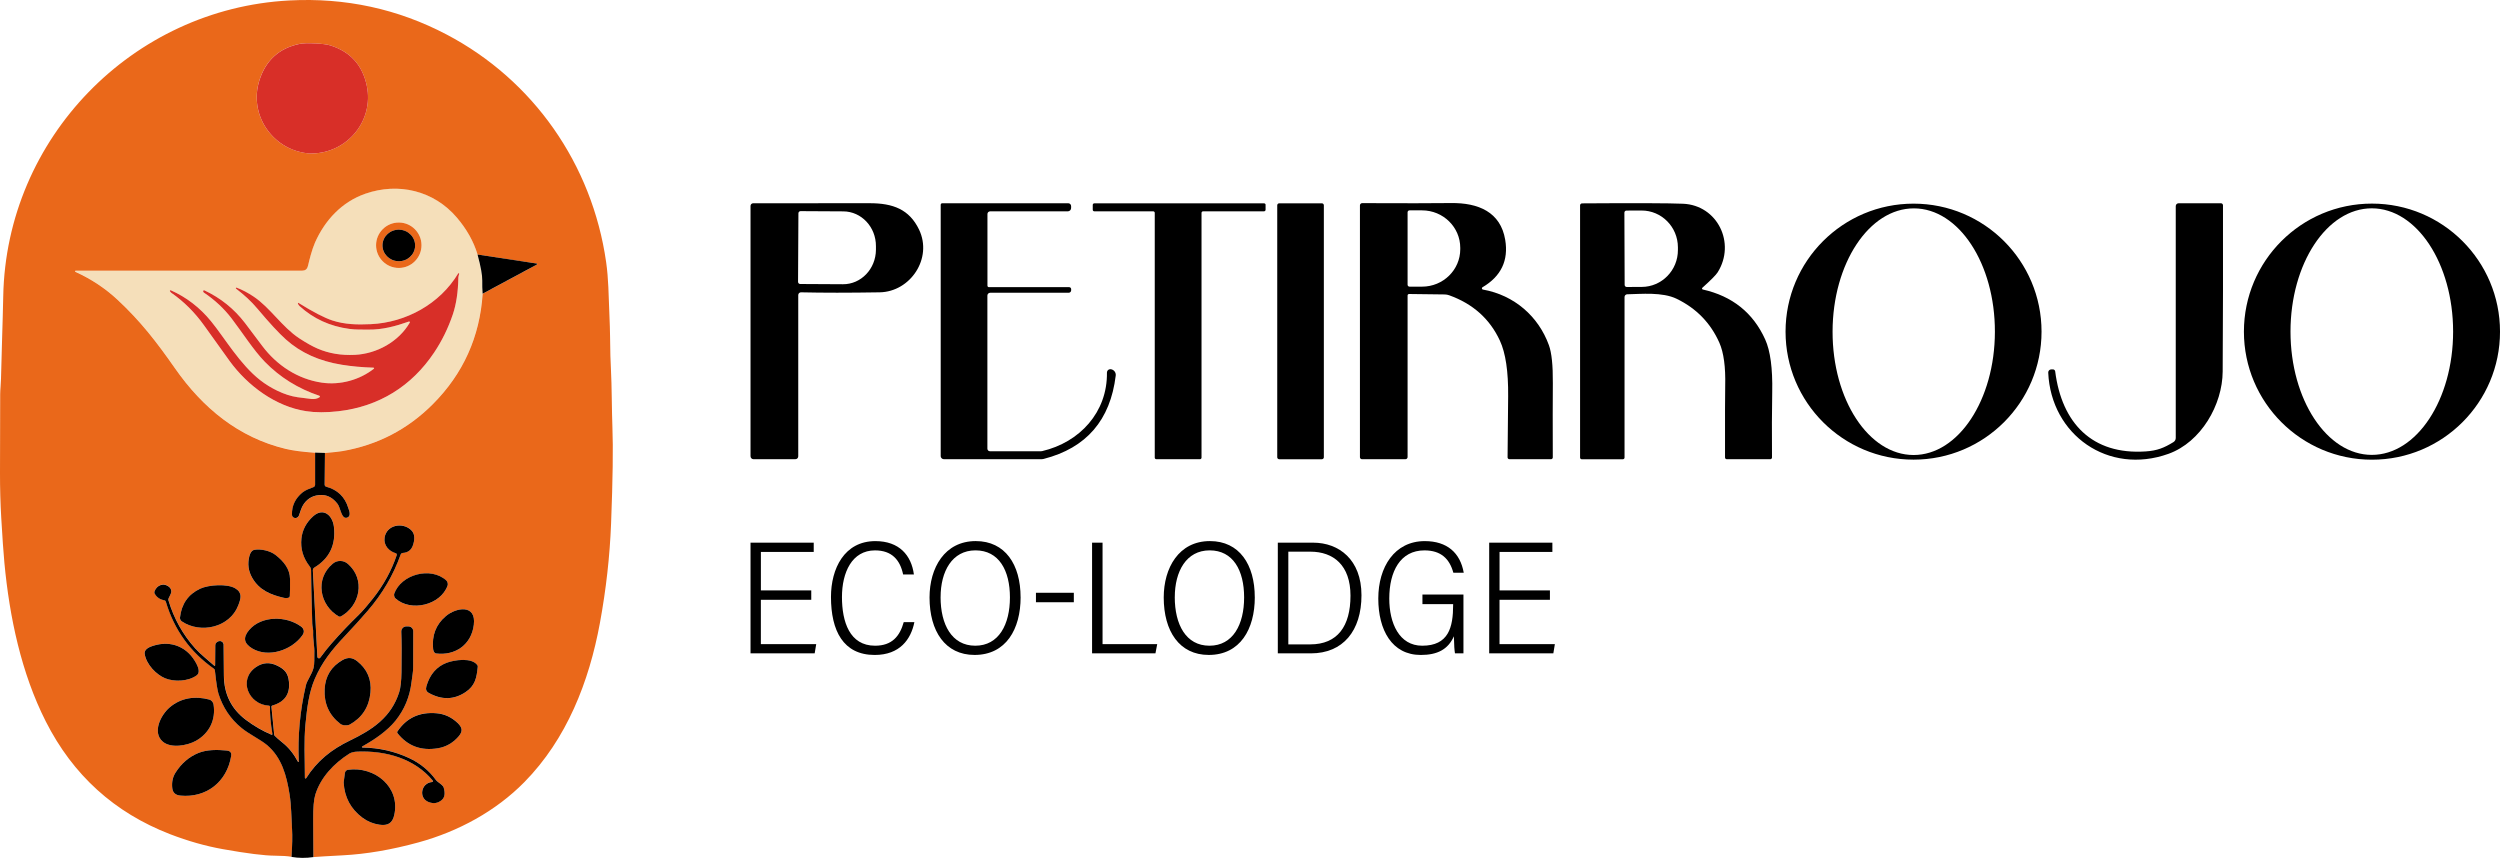<svg xmlns="http://www.w3.org/2000/svg" width="200" height="69" viewBox="0 0 200 69" fill="none"><path d="M38.202 20.363C38.461 21.329 38.588 22.026 38.58 22.451C38.573 22.797 38.582 23.145 38.609 23.495C38.379 26.949 37.052 29.892 34.625 32.328C32.622 34.336 30.218 35.588 27.411 36.08C27.152 36.125 26.679 36.177 25.995 36.237L25.214 36.212C24.217 36.144 23.431 36.04 22.859 35.901C19.082 34.996 16.216 32.63 14 29.457C12.503 27.318 11.239 25.686 9.419 23.987C8.434 23.069 7.307 22.32 6.036 21.742C6.009 21.729 5.999 21.698 6.011 21.671C6.019 21.655 6.038 21.642 6.057 21.642C11.22 21.649 17.124 21.649 23.767 21.642C24.25 21.642 24.534 21.717 24.646 21.232C24.739 20.826 24.948 19.972 25.195 19.412C25.989 17.611 27.347 16.145 29.227 15.49C31.882 14.566 34.71 15.243 36.544 17.393C37.332 18.315 37.885 19.304 38.206 20.359L38.202 20.363ZM33.721 19.619C33.721 18.616 32.906 17.801 31.903 17.801C30.9 17.801 30.085 18.616 30.085 19.619C30.085 20.622 30.9 21.437 31.903 21.437C32.906 21.437 33.721 20.622 33.721 19.619ZM13.591 23.286C13.61 23.342 13.652 23.392 13.716 23.437C14.713 24.134 15.584 25.002 16.332 26.045C17.605 27.822 18.284 28.769 18.371 28.889C19.81 30.86 22.044 32.519 24.478 32.894C25.233 33.01 26.097 33.012 27.071 32.9C30.326 32.525 32.933 30.891 34.73 28.201C35.352 27.272 35.85 26.259 36.221 25.162C36.498 24.341 36.646 23.359 36.664 22.214C36.664 22.148 36.687 22.047 36.731 21.908C36.737 21.885 36.724 21.862 36.702 21.856C36.683 21.852 36.664 21.858 36.656 21.875C35.19 24.323 32.475 25.805 29.666 25.935C28.576 25.985 27.583 25.964 26.586 25.639C25.948 25.429 25.044 24.963 23.879 24.235C23.864 24.227 23.844 24.231 23.835 24.246C23.831 24.252 23.829 24.26 23.831 24.267C23.844 24.345 23.889 24.42 23.966 24.488C25.073 25.496 26.399 26.103 27.948 26.312C28.497 26.387 28.872 26.36 29.471 26.368C30.576 26.385 31.646 26.101 32.709 25.724C32.74 25.711 32.773 25.728 32.786 25.759C32.792 25.776 32.79 25.794 32.782 25.811C31.882 27.353 30.129 28.302 28.39 28.392C27.303 28.445 26.31 28.28 25.409 27.89C24.984 27.707 24.492 27.43 23.931 27.061C22.571 26.163 21.613 24.621 20.308 23.74C19.843 23.427 19.383 23.187 18.927 23.012C18.902 23.004 18.875 23.019 18.869 23.044C18.863 23.062 18.869 23.081 18.883 23.093C19.549 23.611 20.052 24.051 20.622 24.729C21.557 25.842 22.308 26.652 22.872 27.158C24.059 28.22 25.552 28.895 27.351 29.183C28.153 29.312 28.997 29.389 29.884 29.416C29.911 29.416 29.932 29.436 29.932 29.463C29.932 29.478 29.925 29.492 29.913 29.5C28.769 30.402 27.21 30.825 25.767 30.616C23.825 30.336 22.152 29.233 20.981 27.672C20.231 26.671 19.771 26.062 19.605 25.844C18.732 24.706 17.646 23.833 16.348 23.228C16.315 23.214 16.276 23.228 16.261 23.259C16.259 23.263 16.257 23.27 16.257 23.274V23.278C16.247 23.328 16.267 23.377 16.309 23.404C17.182 23.991 17.922 24.679 18.527 25.469C19.362 26.559 20.283 28.012 21.186 28.941C22.395 30.182 23.852 31.088 25.554 31.662C25.589 31.675 25.606 31.712 25.593 31.747C25.589 31.76 25.581 31.77 25.57 31.779C25.394 31.897 25.177 31.944 24.919 31.922C24.764 31.907 24.397 31.859 23.819 31.781C22.747 31.631 21.624 31.041 20.834 30.425C19.203 29.159 17.967 27.026 16.889 25.705C15.992 24.607 14.918 23.779 13.666 23.224C13.639 23.214 13.61 23.224 13.6 23.251C13.596 23.261 13.596 23.274 13.6 23.286H13.591Z" fill="#F5DFBA"></path><path d="M25.069 68.567C25.063 67.56 25.057 66.559 25.052 65.559C25.046 64.616 25.104 63.955 25.22 63.57C25.645 62.187 26.713 61.059 27.956 60.276C28.106 60.181 28.33 60.129 28.626 60.12C30.873 60.042 33.157 60.674 34.612 62.436C34.637 62.467 34.633 62.515 34.602 62.539C34.592 62.548 34.577 62.554 34.563 62.556C33.675 62.633 33.468 63.827 34.268 64.15C34.679 64.316 35.037 64.26 35.348 63.984C35.583 63.777 35.628 63.441 35.485 62.977C35.458 62.886 35.307 62.743 35.035 62.55C34.967 62.502 34.907 62.444 34.859 62.378C34.301 61.621 33.588 61.041 32.72 60.637C31.555 60.096 30.313 59.816 28.997 59.797C28.972 59.797 28.951 59.776 28.951 59.752C28.951 59.735 28.962 59.718 28.976 59.71C29.938 59.179 30.97 58.481 31.644 57.643C32.357 56.76 32.782 55.732 32.921 54.561C32.973 54.13 33.056 53.734 33.051 53.367C33.047 53.008 33.051 52.053 33.06 50.498C33.06 50.283 32.888 50.106 32.672 50.105C32.672 50.105 32.672 50.105 32.67 50.105H32.517C32.289 50.105 32.104 50.289 32.104 50.517C32.104 50.523 32.104 50.529 32.104 50.536C32.137 51.238 32.142 52.32 32.119 53.778C32.108 54.491 32.048 55.019 31.941 55.361C31.308 57.368 29.82 58.358 27.985 59.244C26.524 59.948 25.37 60.858 24.493 62.251C24.476 62.276 24.441 62.282 24.416 62.266C24.402 62.255 24.391 62.239 24.391 62.22C24.389 60.489 24.306 59.316 24.441 57.913C24.567 56.594 24.721 55.378 25.185 54.302C25.763 52.965 26.535 51.993 27.614 50.849C28.247 50.179 28.842 49.522 29.399 48.877C30.587 47.505 31.472 45.998 32.054 44.356C32.079 44.286 32.146 44.236 32.22 44.23C32.641 44.205 32.917 43.992 33.045 43.59C33.178 43.177 33.226 42.709 32.886 42.391C32.187 41.743 30.923 41.991 30.769 43.003C30.674 43.627 31.12 44.093 31.663 44.253C31.725 44.272 31.76 44.338 31.741 44.4C31.741 44.4 31.741 44.4 31.741 44.402C31.327 45.631 30.695 46.786 29.843 47.87C29.517 48.282 29.043 48.857 28.715 49.172C27.969 49.891 27.237 50.662 26.516 51.485C26.238 51.802 25.942 52.175 25.625 52.606C25.583 52.664 25.502 52.677 25.446 52.635C25.415 52.613 25.395 52.577 25.392 52.538L25.032 45.629C25.028 45.534 25.075 45.445 25.156 45.395C26.364 44.663 26.885 43.573 26.715 42.128C26.609 41.243 25.882 40.549 25.05 41.301C24.501 41.797 24.192 42.391 24.118 43.082C24.033 43.888 24.25 44.628 24.775 45.3C24.847 45.393 24.889 45.509 24.889 45.625C24.893 46.409 24.926 47.828 24.984 49.887C24.988 49.986 25.003 50.111 25.032 50.26C25.052 50.372 25.063 50.484 25.057 50.598C25.034 51.133 25.177 51.74 25.15 52.275C25.135 52.565 25.183 53.071 25.079 53.454C24.945 53.952 24.565 54.426 24.476 54.814C24.004 56.835 23.815 58.87 23.906 60.923C23.906 60.941 23.892 60.958 23.875 60.958C23.863 60.958 23.85 60.952 23.844 60.939C23.504 60.311 23.133 59.828 22.588 59.389C22.294 59.152 22.088 58.972 21.974 58.846C21.956 58.825 21.943 58.798 21.941 58.771L21.719 56.53C21.715 56.489 21.742 56.452 21.782 56.439C22.776 56.155 23.222 55.519 23.12 54.53C23.052 53.858 22.791 53.545 22.194 53.251C21.595 52.955 21.027 52.99 20.49 53.357C19.025 54.358 19.897 56.377 21.531 56.447C21.572 56.447 21.605 56.485 21.605 56.526C21.589 57.117 21.653 57.849 21.798 58.723C21.802 58.75 21.786 58.775 21.759 58.779C21.748 58.779 21.74 58.779 21.732 58.775C20.998 58.462 20.31 58.062 19.665 57.575C18.509 56.698 17.926 55.517 17.918 54.03C17.912 52.984 17.903 52.161 17.895 51.566C17.893 51.404 17.758 51.276 17.596 51.278C17.588 51.278 17.578 51.278 17.57 51.278H17.555C17.373 51.298 17.232 51.452 17.23 51.636L17.217 53.218C17.217 53.241 17.196 53.259 17.172 53.259C17.161 53.259 17.153 53.255 17.145 53.249C16.682 52.83 16.042 52.331 15.629 51.873C14.626 50.76 13.909 49.472 13.478 48.015C13.461 47.961 13.465 47.903 13.492 47.855C13.594 47.654 13.658 47.518 13.683 47.445C13.743 47.275 13.693 47.086 13.559 46.968C13.109 46.57 12.535 46.796 12.36 47.314C12.34 47.373 12.346 47.435 12.377 47.486C12.545 47.781 12.798 47.955 13.14 48.011C13.202 48.021 13.254 48.067 13.27 48.127C13.934 50.368 15.217 52.154 17.118 53.489C17.161 53.52 17.19 53.568 17.194 53.62C17.296 54.576 17.391 55.195 17.478 55.475C17.824 56.588 18.442 57.507 19.329 58.232C19.933 58.725 20.845 59.161 21.355 59.588C22.542 60.581 22.93 62.04 23.17 63.547C23.315 64.459 23.307 65.342 23.369 66.37C23.4 66.865 23.386 67.589 23.324 68.544C23.027 68.489 22.584 68.459 21.989 68.455C21.149 68.451 19.765 68.277 17.835 67.933C16.448 67.686 15.041 67.286 13.608 66.735C9.152 65.012 5.835 62.007 3.663 57.716C1.698 53.838 0.759 49.362 0.352 45.028C0.274 44.178 0.189 42.98 0.1 41.434C0.031 40.261 -0.002 39.06 9.14491e-05 37.833C9.14491e-05 35.452 0.006 33.354 0.015 31.544C0.015 31.175 0.073 30.719 0.081 30.286C0.12 28.273 0.216 25.941 0.259 23.703C0.498 11.038 10.601 0.698 23.143 0.037C27.627 -0.201 31.826 0.709 35.736 2.765C42.665 6.407 47.373 13.139 48.49 20.962C48.683 22.306 48.685 23.582 48.747 25.029C48.782 25.846 48.801 26.47 48.805 26.903C48.816 28.066 48.84 28.982 48.88 29.656C48.942 30.73 48.944 32.966 48.994 34.212C49.058 35.804 49.023 38.366 48.886 41.898C48.784 44.502 48.488 47.144 47.995 49.829C47.126 54.555 45.333 59.127 41.954 62.564C39.668 64.89 36.66 66.519 33.491 67.388C31.321 67.983 29.296 68.329 27.418 68.426C26.238 68.489 25.457 68.534 25.077 68.565L25.069 68.567ZM24.754 12.283C24.754 12.283 24.833 12.283 24.972 12.279C27.791 12.225 29.917 9.661 29.345 6.873C29.005 5.23 28.046 4.154 26.464 3.644C26.199 3.559 25.782 3.501 25.216 3.472C24.65 3.443 24.23 3.455 23.956 3.513C22.329 3.853 21.261 4.823 20.751 6.421C19.889 9.133 21.736 11.906 24.534 12.254C24.673 12.271 24.746 12.281 24.752 12.281L24.754 12.283ZM25.214 36.214V38.791C25.214 38.872 25.162 38.944 25.088 38.973C24.822 39.077 24.453 39.197 24.203 39.402C23.628 39.871 23.349 40.459 23.363 41.164C23.365 41.307 23.433 41.398 23.564 41.438C23.707 41.479 23.86 41.398 23.919 41.251C24.045 40.93 24.101 40.611 24.314 40.314C24.665 39.829 25.144 39.591 25.753 39.603C26.236 39.612 26.655 39.85 27.011 40.316C27.231 40.605 27.297 41.318 27.6 41.419C27.751 41.469 27.913 41.386 27.963 41.237C27.967 41.222 27.971 41.208 27.973 41.191C28.006 40.986 27.921 40.812 27.867 40.64C27.592 39.751 27.003 39.183 26.099 38.94C26.027 38.922 25.977 38.855 25.977 38.781L26 36.241C26.684 36.181 27.156 36.129 27.416 36.084C30.222 35.593 32.627 34.34 34.629 32.332C37.056 29.896 38.383 26.953 38.613 23.5L42.958 21.163C42.978 21.153 42.987 21.128 42.974 21.108C42.968 21.095 42.958 21.089 42.943 21.087L38.207 20.367C37.888 19.312 37.332 18.324 36.544 17.401C34.71 15.252 31.882 14.574 29.227 15.498C27.347 16.153 25.987 17.619 25.195 19.42C24.949 19.982 24.739 20.834 24.646 21.24C24.534 21.725 24.25 21.651 23.767 21.651C17.124 21.657 11.22 21.655 6.057 21.651C6.028 21.651 6.005 21.675 6.005 21.704C6.005 21.723 6.018 21.742 6.034 21.75C7.305 22.326 8.432 23.075 9.417 23.995C11.237 25.695 12.504 27.324 13.998 29.465C16.214 32.637 19.081 35.002 22.857 35.91C23.429 36.047 24.215 36.15 25.212 36.221L25.214 36.214ZM23.065 47.822C23.131 47.804 23.177 47.746 23.183 47.677C23.201 47.368 23.208 46.914 23.199 46.315C23.191 45.495 22.665 44.885 22.038 44.396C21.611 44.06 20.859 43.896 20.358 43.985C20.163 44.019 20.026 44.189 19.947 44.491C19.787 45.107 19.866 45.689 20.181 46.236C20.739 47.2 21.62 47.574 22.673 47.818C22.82 47.851 22.951 47.853 23.062 47.822H23.065ZM27.183 49.331C27.223 49.331 27.243 49.331 27.245 49.329C28.821 48.467 29.25 46.349 27.83 45.109C27.654 44.958 27.453 44.879 27.225 44.877C26.997 44.877 26.794 44.949 26.617 45.099C25.173 46.309 25.562 48.436 27.121 49.329C27.123 49.329 27.144 49.329 27.185 49.331H27.183ZM31.538 47.696C31.559 47.773 31.59 47.831 31.634 47.872C32.859 48.981 35.253 48.421 35.808 46.84C35.829 46.778 35.831 46.707 35.81 46.628C35.79 46.55 35.757 46.489 35.709 46.444C34.476 45.31 32.098 45.942 31.538 47.497C31.518 47.553 31.518 47.619 31.538 47.698V47.696ZM14.4 49.391C14.386 49.518 14.444 49.64 14.549 49.713C16.046 50.72 18.378 50.204 19.06 48.434C19.277 47.868 19.406 47.428 18.832 47.074C18.202 46.682 16.686 46.78 16.017 47.095C15.063 47.542 14.527 48.309 14.402 49.391H14.4ZM34.766 52.212C34.795 52.248 34.834 52.271 34.88 52.277C36.43 52.47 37.711 51.57 37.904 49.984C38.111 48.295 36.47 48.608 35.667 49.29C34.876 49.961 34.536 50.844 34.65 51.935C34.66 52.036 34.697 52.13 34.766 52.212ZM19.613 51.209C19.653 51.452 19.841 51.674 20.177 51.875C21.477 52.656 23.355 52.007 24.192 50.824C24.285 50.693 24.323 50.565 24.302 50.44C24.281 50.316 24.207 50.206 24.076 50.111C22.905 49.257 20.917 49.24 19.937 50.397C19.682 50.695 19.574 50.967 19.615 51.207L19.613 51.209ZM13.202 54.258C13.911 54.551 15.045 54.534 15.735 54.024C16.031 53.807 15.849 53.353 15.71 53.093C15.354 52.418 14.869 51.953 14.255 51.7C13.643 51.448 12.972 51.433 12.242 51.661C11.963 51.748 11.513 51.939 11.569 52.304C11.697 53.151 12.491 53.964 13.2 54.258H13.202ZM27.596 58.025C27.758 58.037 27.888 58.014 27.99 57.956C28.978 57.403 29.528 56.547 29.638 55.386C29.733 54.368 29.383 53.539 28.587 52.901C28.39 52.743 28.193 52.656 28.002 52.642C27.811 52.627 27.606 52.683 27.387 52.809C26.503 53.322 26.033 54.089 25.975 55.108C25.911 56.273 26.325 57.202 27.219 57.896C27.31 57.967 27.436 58.008 27.598 58.023L27.596 58.025ZM38.184 53.205C37.728 52.584 36.337 52.795 35.73 53.025C34.921 53.332 34.382 53.96 34.111 54.909C34.042 55.15 34.102 55.322 34.289 55.428C35.328 56.01 36.31 55.993 37.237 55.376C38.01 54.86 38.13 54.236 38.221 53.338C38.225 53.29 38.213 53.245 38.184 53.205ZM17.082 56.35C17.058 56.19 16.927 56.014 16.755 55.966C15.631 55.662 14.479 55.805 13.554 56.605C12.866 57.202 12.166 58.578 13.013 59.322C13.656 59.888 14.987 59.648 15.675 59.262C16.744 58.659 17.277 57.585 17.082 56.35ZM31.777 58.587C31.777 58.615 31.781 58.632 31.783 58.634C32.598 59.677 33.682 60.085 35.037 59.857C35.669 59.752 36.211 59.447 36.66 58.943C36.845 58.736 36.936 58.547 36.928 58.379C36.922 58.211 36.816 58.031 36.615 57.836C36.126 57.37 35.564 57.111 34.923 57.055C33.553 56.937 32.504 57.43 31.777 58.535C31.777 58.537 31.775 58.553 31.777 58.582V58.587ZM18.492 60.481C18.54 60.195 18.396 60.069 18.14 60.044C17.408 59.973 16.546 59.961 15.87 60.239C15.119 60.545 14.508 61.072 14.037 61.816C13.813 62.168 13.729 62.583 13.78 63.053C13.82 63.412 14.035 63.611 14.427 63.648C16.5 63.849 18.154 62.554 18.492 60.481ZM27.594 61.831L27.496 62.581C27.496 62.593 27.496 62.606 27.496 62.618C27.563 63.783 28.062 64.714 28.995 65.415C29.395 65.715 29.851 65.902 30.359 65.976C31.02 66.074 31.395 65.862 31.54 65.209C32.05 62.946 29.948 61.285 27.84 61.584C27.712 61.602 27.612 61.704 27.596 61.831H27.594Z" fill="#EA681A"></path><path d="M33.721 19.619C33.721 20.622 32.906 21.437 31.903 21.437C30.9 21.437 30.085 20.622 30.085 19.619C30.085 18.616 30.9 17.801 31.903 17.801C32.906 17.801 33.721 18.616 33.721 19.619ZM30.599 19.586C30.572 20.283 31.134 20.869 31.855 20.898C32.577 20.925 33.182 20.384 33.209 19.688C33.236 18.991 32.674 18.405 31.953 18.376C31.231 18.349 30.626 18.89 30.599 19.586Z" fill="#EA681A"></path><path d="M25.216 3.472C25.782 3.501 26.199 3.559 26.464 3.644C28.046 4.154 29.006 5.23 29.346 6.873C29.92 9.659 27.793 12.225 24.972 12.279C24.831 12.281 24.758 12.284 24.754 12.284C24.748 12.284 24.675 12.273 24.537 12.257C21.738 11.906 19.891 9.133 20.754 6.424C21.264 4.825 22.331 3.855 23.958 3.515C24.232 3.457 24.651 3.445 25.218 3.474L25.216 3.472Z" fill="#D82F28"></path><path d="M13.592 23.286C13.584 23.259 13.6 23.23 13.627 23.222C13.638 23.218 13.65 23.22 13.662 23.222C14.915 23.777 15.988 24.604 16.886 25.703C17.964 27.023 19.199 29.156 20.83 30.423C21.622 31.038 22.746 31.629 23.815 31.779C24.394 31.857 24.76 31.905 24.916 31.919C25.173 31.942 25.391 31.895 25.567 31.776C25.596 31.756 25.604 31.714 25.581 31.685C25.573 31.675 25.563 31.667 25.55 31.662C23.848 31.088 22.391 30.182 21.183 28.941C20.279 28.012 19.359 26.559 18.523 25.469C17.918 24.679 17.18 23.991 16.305 23.404C16.264 23.375 16.243 23.326 16.253 23.278V23.274C16.26 23.238 16.293 23.216 16.33 23.222C16.336 23.222 16.341 23.224 16.345 23.226C17.642 23.831 18.729 24.704 19.601 25.842C19.769 26.06 20.227 26.669 20.977 27.67C22.149 29.231 23.822 30.334 25.764 30.614C27.206 30.823 28.765 30.4 29.909 29.498C29.93 29.482 29.934 29.453 29.92 29.432C29.912 29.42 29.897 29.413 29.882 29.413C28.995 29.387 28.152 29.31 27.349 29.181C25.55 28.893 24.056 28.22 22.87 27.156C22.306 26.65 21.558 25.842 20.621 24.727C20.051 24.049 19.547 23.61 18.882 23.091C18.861 23.075 18.859 23.044 18.878 23.025C18.89 23.01 18.909 23.004 18.927 23.01C19.384 23.183 19.844 23.425 20.308 23.738C21.614 24.619 22.572 26.161 23.931 27.059C24.493 27.428 24.984 27.705 25.409 27.888C26.311 28.277 27.304 28.443 28.39 28.389C30.129 28.302 31.883 27.353 32.782 25.809C32.799 25.78 32.791 25.744 32.762 25.728C32.747 25.718 32.726 25.718 32.71 25.724C31.646 26.101 30.577 26.385 29.472 26.368C28.873 26.358 28.498 26.385 27.948 26.312C26.402 26.105 25.073 25.498 23.967 24.488C23.89 24.418 23.844 24.343 23.832 24.267C23.83 24.248 23.842 24.233 23.859 24.229C23.867 24.229 23.873 24.229 23.88 24.233C25.047 24.959 25.948 25.427 26.587 25.637C27.584 25.962 28.576 25.983 29.667 25.933C32.476 25.802 35.191 24.32 36.657 21.872C36.669 21.854 36.694 21.848 36.715 21.86C36.729 21.87 36.737 21.889 36.733 21.906C36.692 22.042 36.669 22.146 36.667 22.212C36.648 23.355 36.501 24.337 36.223 25.16C35.852 26.256 35.355 27.27 34.733 28.199C32.936 30.889 30.326 32.523 27.074 32.898C26.099 33.01 25.235 33.008 24.481 32.892C22.047 32.519 19.813 30.858 18.374 28.887C18.287 28.767 17.607 27.819 16.334 26.043C15.588 25 14.716 24.13 13.718 23.435C13.654 23.39 13.613 23.34 13.594 23.284L13.592 23.286Z" fill="#D82F28"></path><path d="M33.209 19.686C33.236 18.989 32.673 18.402 31.953 18.375C31.232 18.347 30.626 18.889 30.599 19.586C30.573 20.282 31.135 20.87 31.856 20.897C32.576 20.925 33.182 20.383 33.209 19.686Z" fill="black"></path><path d="M38.609 23.495C38.583 23.145 38.572 22.797 38.58 22.451C38.589 22.024 38.464 21.329 38.203 20.363L42.94 21.083C42.962 21.087 42.979 21.107 42.975 21.13C42.975 21.143 42.964 21.155 42.954 21.161L38.609 23.497V23.495Z" fill="black"></path><path d="M25.996 36.237L25.973 38.776C25.973 38.851 26.023 38.917 26.095 38.936C26.999 39.178 27.588 39.744 27.863 40.636C27.917 40.808 28.002 40.982 27.969 41.187C27.944 41.345 27.797 41.45 27.64 41.425C27.625 41.423 27.608 41.419 27.594 41.415C27.291 41.316 27.225 40.603 27.005 40.312C26.649 39.846 26.23 39.61 25.747 39.599C25.137 39.587 24.659 39.825 24.308 40.31C24.097 40.605 24.039 40.926 23.913 41.247C23.855 41.394 23.701 41.475 23.558 41.434C23.427 41.394 23.359 41.303 23.357 41.16C23.343 40.455 23.624 39.869 24.197 39.398C24.445 39.193 24.816 39.073 25.082 38.969C25.156 38.94 25.206 38.868 25.208 38.787V36.21L25.992 36.235L25.996 36.237Z" fill="black"></path><path d="M25.07 68.567C24.479 68.656 23.897 68.652 23.32 68.553C23.383 67.597 23.397 66.874 23.366 66.378C23.302 65.35 23.312 64.467 23.167 63.555C22.927 62.048 22.539 60.589 21.351 59.596C20.841 59.169 19.929 58.734 19.326 58.24C18.439 57.515 17.821 56.594 17.475 55.483C17.388 55.204 17.293 54.586 17.191 53.628C17.185 53.576 17.158 53.529 17.114 53.498C15.214 52.163 13.931 50.376 13.267 48.135C13.251 48.075 13.199 48.029 13.137 48.019C12.797 47.963 12.542 47.789 12.374 47.495C12.345 47.443 12.339 47.379 12.357 47.323C12.534 46.804 13.106 46.578 13.555 46.977C13.69 47.095 13.74 47.285 13.68 47.453C13.653 47.528 13.591 47.665 13.489 47.864C13.464 47.913 13.46 47.971 13.475 48.023C13.908 49.483 14.625 50.768 15.626 51.881C16.039 52.339 16.677 52.841 17.141 53.257C17.16 53.274 17.187 53.272 17.201 53.253C17.208 53.245 17.212 53.236 17.212 53.226L17.224 51.645C17.224 51.46 17.365 51.307 17.55 51.288H17.564C17.724 51.269 17.869 51.385 17.888 51.545C17.888 51.553 17.888 51.564 17.888 51.572C17.896 52.167 17.904 52.988 17.91 54.037C17.919 55.523 18.501 56.704 19.658 57.581C20.302 58.068 20.991 58.468 21.724 58.781C21.749 58.792 21.778 58.781 21.789 58.756C21.793 58.748 21.793 58.738 21.793 58.73C21.648 57.855 21.584 57.123 21.6 56.532C21.6 56.491 21.569 56.456 21.526 56.453C19.89 56.383 19.019 54.364 20.485 53.363C21.022 52.996 21.59 52.961 22.189 53.257C22.786 53.551 23.047 53.864 23.115 54.536C23.217 55.527 22.771 56.163 21.776 56.445C21.737 56.458 21.71 56.495 21.714 56.536L21.936 58.777C21.938 58.804 21.95 58.831 21.969 58.852C22.085 58.978 22.288 59.159 22.583 59.395C23.128 59.832 23.499 60.317 23.839 60.945C23.847 60.962 23.868 60.968 23.884 60.96C23.897 60.954 23.903 60.941 23.903 60.929C23.812 58.877 24 56.839 24.473 54.82C24.564 54.432 24.942 53.958 25.076 53.46C25.178 53.077 25.132 52.571 25.147 52.281C25.174 51.746 25.031 51.139 25.053 50.604C25.058 50.49 25.049 50.376 25.029 50.266C25.002 50.117 24.985 49.992 24.981 49.893C24.921 47.835 24.89 46.415 24.886 45.631C24.886 45.513 24.846 45.399 24.771 45.306C24.249 44.634 24.029 43.894 24.114 43.088C24.187 42.398 24.498 41.805 25.047 41.307C25.878 40.555 26.608 41.249 26.712 42.134C26.882 43.579 26.361 44.669 25.153 45.401C25.072 45.451 25.024 45.54 25.029 45.635L25.389 52.544C25.393 52.615 25.453 52.669 25.524 52.666C25.563 52.666 25.599 52.646 25.621 52.613C25.939 52.181 26.235 51.806 26.513 51.491C27.234 50.668 27.968 49.897 28.712 49.178C29.037 48.863 29.514 48.289 29.84 47.876C30.692 46.794 31.326 45.638 31.738 44.408C31.759 44.346 31.726 44.28 31.664 44.259C31.664 44.259 31.664 44.259 31.662 44.259C31.119 44.099 30.673 43.631 30.768 43.009C30.922 41.998 32.186 41.749 32.885 42.398C33.225 42.715 33.177 43.183 33.044 43.596C32.916 43.998 32.64 44.211 32.219 44.236C32.145 44.24 32.078 44.29 32.053 44.363C31.471 46.004 30.586 47.511 29.398 48.883C28.84 49.528 28.246 50.185 27.613 50.855C26.533 51.997 25.762 52.969 25.184 54.308C24.72 55.384 24.566 56.603 24.44 57.919C24.305 59.322 24.388 60.496 24.39 62.226C24.39 62.258 24.417 62.28 24.446 62.28C24.465 62.28 24.481 62.27 24.492 62.255C25.371 60.864 26.523 59.953 27.984 59.248C29.819 58.363 31.305 57.372 31.939 55.365C32.047 55.023 32.107 54.495 32.118 53.782C32.141 52.322 32.134 51.242 32.103 50.54C32.093 50.312 32.269 50.119 32.497 50.111C32.503 50.111 32.509 50.111 32.516 50.111H32.669C32.885 50.111 33.061 50.285 33.061 50.502C33.061 50.502 33.061 50.502 33.061 50.505C33.05 52.057 33.048 53.015 33.053 53.373C33.057 53.738 32.974 54.136 32.922 54.567C32.783 55.738 32.356 56.764 31.645 57.65C30.971 58.485 29.939 59.185 28.977 59.716C28.954 59.729 28.946 59.756 28.959 59.778C28.967 59.793 28.982 59.803 29 59.803C30.316 59.822 31.558 60.102 32.723 60.643C33.592 61.047 34.307 61.627 34.862 62.384C34.912 62.45 34.97 62.508 35.038 62.556C35.31 62.751 35.461 62.892 35.488 62.983C35.631 63.447 35.586 63.783 35.351 63.99C35.04 64.266 34.682 64.322 34.271 64.156C33.471 63.833 33.678 62.639 34.566 62.562C34.605 62.56 34.636 62.523 34.632 62.483C34.632 62.469 34.626 62.454 34.615 62.442C33.16 60.68 30.876 60.048 28.629 60.127C28.333 60.137 28.111 60.189 27.96 60.282C26.714 61.066 25.648 62.195 25.223 63.576C25.105 63.959 25.049 64.623 25.055 65.566C25.06 66.563 25.066 67.566 25.072 68.573L25.07 68.567Z" fill="black"></path><path d="M23.065 47.822C22.953 47.853 22.823 47.853 22.676 47.818C21.62 47.574 20.74 47.198 20.184 46.237C19.867 45.689 19.79 45.107 19.95 44.491C20.029 44.189 20.165 44.021 20.36 43.985C20.86 43.896 21.614 44.06 22.041 44.396C22.669 44.887 23.194 45.495 23.202 46.315C23.208 46.914 23.202 47.368 23.186 47.677C23.181 47.746 23.134 47.804 23.067 47.822H23.065Z" fill="black"></path><path d="M27.225 44.877C27.453 44.879 27.656 44.958 27.83 45.109C29.25 46.349 28.821 48.465 27.245 49.329C27.243 49.329 27.223 49.331 27.183 49.331C27.144 49.331 27.123 49.331 27.119 49.329C25.562 48.436 25.173 46.309 26.615 45.099C26.792 44.949 26.995 44.875 27.223 44.877H27.225Z" fill="black"></path><path d="M35.81 46.626C35.831 46.705 35.829 46.775 35.809 46.838C35.255 48.419 32.859 48.981 31.634 47.87C31.59 47.831 31.557 47.773 31.538 47.694C31.52 47.615 31.52 47.549 31.538 47.493C32.096 45.938 34.474 45.306 35.709 46.44C35.757 46.485 35.79 46.545 35.81 46.624V46.626Z" fill="black"></path><path d="M14.401 49.391C14.524 48.309 15.062 47.542 16.016 47.095C16.686 46.78 18.201 46.682 18.831 47.074C19.405 47.426 19.277 47.868 19.059 48.434C18.377 50.204 16.045 50.72 14.548 49.713C14.443 49.642 14.387 49.518 14.399 49.391H14.401Z" fill="black"></path><path d="M34.767 52.212C34.698 52.13 34.661 52.036 34.651 51.935C34.536 50.842 34.874 49.961 35.668 49.29C36.47 48.608 38.112 48.297 37.905 49.984C37.712 51.57 36.429 52.469 34.881 52.277C34.837 52.27 34.796 52.248 34.767 52.212Z" fill="black"></path><path d="M24.3 50.44C24.321 50.565 24.284 50.691 24.19 50.824C23.353 52.007 21.475 52.656 20.175 51.875C19.839 51.671 19.651 51.45 19.611 51.209C19.572 50.969 19.68 50.697 19.933 50.399C20.915 49.242 22.901 49.259 24.072 50.113C24.203 50.208 24.277 50.316 24.298 50.442L24.3 50.44Z" fill="black"></path><path d="M14.258 51.703C14.871 51.955 15.356 52.42 15.713 53.096C15.849 53.355 16.034 53.809 15.738 54.026C15.047 54.534 13.911 54.553 13.204 54.26C12.496 53.966 11.702 53.154 11.573 52.306C11.517 51.941 11.965 51.75 12.247 51.663C12.976 51.435 13.648 51.45 14.259 51.703H14.258Z" fill="black"></path><path d="M28.003 52.644C28.195 52.658 28.39 52.745 28.587 52.903C29.383 53.541 29.733 54.37 29.638 55.388C29.528 56.549 28.979 57.405 27.99 57.959C27.889 58.014 27.758 58.037 27.596 58.027C27.435 58.014 27.308 57.973 27.217 57.9C26.324 57.206 25.909 56.275 25.973 55.112C26.031 54.091 26.502 53.326 27.385 52.814C27.605 52.687 27.81 52.631 28 52.646L28.003 52.644Z" fill="black"></path><path d="M38.222 53.336C38.131 54.233 38.012 54.858 37.237 55.374C36.309 55.991 35.326 56.008 34.29 55.425C34.103 55.32 34.043 55.148 34.111 54.907C34.383 53.958 34.922 53.33 35.73 53.023C36.338 52.793 37.728 52.581 38.184 53.203C38.211 53.241 38.226 53.288 38.222 53.336Z" fill="black"></path><path d="M16.756 55.968C16.927 56.016 17.058 56.192 17.083 56.352C17.278 57.587 16.745 58.661 15.676 59.264C14.987 59.652 13.659 59.89 13.014 59.324C12.166 58.582 12.865 57.204 13.555 56.607C14.479 55.807 15.632 55.664 16.756 55.968Z" fill="black"></path><path d="M36.928 58.381C36.935 58.549 36.845 58.738 36.661 58.945C36.211 59.449 35.67 59.753 35.038 59.859C33.682 60.087 32.598 59.679 31.784 58.636C31.784 58.634 31.779 58.617 31.777 58.589C31.777 58.559 31.777 58.543 31.777 58.541C32.505 57.436 33.554 56.943 34.924 57.061C35.562 57.115 36.126 57.376 36.615 57.842C36.816 58.035 36.92 58.215 36.928 58.385V58.381Z" fill="black"></path><path d="M18.493 60.481C18.155 62.554 16.501 63.849 14.428 63.648C14.036 63.611 13.821 63.412 13.781 63.053C13.729 62.581 13.815 62.168 14.038 61.816C14.509 61.072 15.118 60.547 15.871 60.239C16.547 59.961 17.409 59.971 18.14 60.044C18.4 60.069 18.541 60.197 18.493 60.481Z" fill="black"></path><path d="M27.595 61.831C27.611 61.704 27.711 61.602 27.839 61.584C29.947 61.285 32.049 62.944 31.539 65.209C31.394 65.86 31.019 66.074 30.358 65.976C29.85 65.902 29.394 65.715 28.994 65.415C28.061 64.716 27.561 63.783 27.495 62.618C27.495 62.606 27.495 62.593 27.495 62.581L27.593 61.831H27.595Z" fill="black"></path><path d="M63.63 36.737H60.28C60.148 36.737 60.042 36.629 60.042 36.494V16.473C60.042 16.357 60.137 16.261 60.253 16.261C63.187 16.259 66.296 16.257 69.577 16.257C71.439 16.257 72.744 16.746 73.524 18.367C74.626 20.664 72.834 23.342 70.377 23.386C67.927 23.427 65.829 23.427 64.086 23.386C63.966 23.381 63.864 23.477 63.86 23.597C63.86 23.599 63.86 23.601 63.86 23.605V36.507C63.86 36.633 63.759 36.735 63.632 36.735L63.63 36.737ZM63.873 17.059L63.844 22.546C63.844 22.641 63.916 22.718 64.011 22.72C64.011 22.72 64.014 22.72 64.016 22.72L67.438 22.739C68.885 22.747 70.066 21.512 70.075 19.982V19.696C70.083 18.164 68.916 16.918 67.467 16.91L64.045 16.891C63.951 16.891 63.875 16.966 63.873 17.059Z" fill="black"></path><path d="M75.256 36.476V16.384C75.256 16.315 75.312 16.259 75.38 16.259H85.457C85.585 16.259 85.689 16.363 85.689 16.491V16.641C85.689 16.788 85.569 16.908 85.421 16.908H79.207C79.091 16.908 78.996 17.003 78.996 17.119V22.855C78.996 22.919 79.047 22.973 79.114 22.973H85.535C85.622 22.973 85.693 23.044 85.693 23.131V23.224C85.693 23.332 85.604 23.421 85.494 23.421H79.217C79.093 23.421 78.991 23.52 78.991 23.643V35.897C78.991 36.009 79.083 36.1 79.195 36.1H83.27C83.303 36.1 83.336 36.096 83.369 36.09C86.377 35.387 88.603 32.974 88.555 29.803C88.555 29.656 88.674 29.534 88.823 29.534C88.852 29.534 88.881 29.538 88.908 29.546L88.947 29.556C89.154 29.625 89.285 29.83 89.258 30.046C88.827 33.615 86.907 35.837 83.5 36.712C83.436 36.728 83.369 36.737 83.301 36.737H75.513C75.37 36.737 75.252 36.621 75.252 36.476H75.256Z" fill="black"></path><path d="M101.246 16.392V16.782C101.246 16.85 101.19 16.906 101.121 16.906H96.246C96.178 16.906 96.122 16.962 96.122 17.03V36.612C96.122 36.681 96.066 36.737 95.997 36.737H92.505C92.436 36.737 92.38 36.681 92.38 36.612V17.03C92.38 16.962 92.324 16.906 92.256 16.906H87.544C87.476 16.906 87.42 16.85 87.42 16.782V16.392C87.42 16.323 87.476 16.267 87.544 16.267H101.126C101.194 16.267 101.25 16.323 101.25 16.392H101.246Z" fill="black"></path><path d="M105.75 16.265H102.336C102.249 16.265 102.179 16.336 102.179 16.423V36.581C102.179 36.668 102.249 36.739 102.336 36.739H105.75C105.837 36.739 105.908 36.668 105.908 36.581V16.423C105.908 16.336 105.837 16.265 105.75 16.265Z" fill="black"></path><path d="M118.633 23.164C121.141 23.614 123.073 25.303 123.912 27.614C124.134 28.222 124.238 29.231 124.227 30.643C124.215 31.978 124.215 33.961 124.223 36.594C124.223 36.672 124.159 36.737 124.08 36.737H120.755C120.672 36.737 120.606 36.67 120.606 36.59C120.604 36.395 120.618 34.763 120.652 31.696C120.67 29.722 120.451 28.24 119.99 27.249C119.184 25.508 117.828 24.3 115.93 23.62C115.818 23.581 115.7 23.558 115.579 23.556L112.725 23.52C112.663 23.52 112.609 23.57 112.607 23.634C112.607 23.634 112.607 23.636 112.607 23.639V36.565C112.607 36.66 112.53 36.737 112.435 36.737H108.957C108.867 36.737 108.795 36.664 108.795 36.575V16.429C108.795 16.33 108.876 16.251 108.973 16.251C112.281 16.265 114.651 16.263 116.081 16.245C118.268 16.216 120.046 16.962 120.417 19.184C120.693 20.838 120.088 22.105 118.599 22.981C118.552 23.011 118.539 23.073 118.568 23.12C118.583 23.143 118.606 23.16 118.631 23.164H118.633ZM112.607 16.985V22.778C112.607 22.863 112.675 22.932 112.76 22.932H113.764C115.453 22.932 116.821 21.591 116.821 19.934V19.827C116.821 18.172 115.453 16.829 113.764 16.829H112.76C112.675 16.829 112.607 16.898 112.607 16.983V16.985Z" fill="black"></path><path d="M136.225 23.16C138.588 23.692 140.251 25.025 141.215 27.156C141.627 28.064 141.816 29.463 141.778 31.358C141.751 32.856 141.745 34.602 141.76 36.598C141.76 36.672 141.702 36.735 141.627 36.737C141.627 36.737 141.625 36.737 141.623 36.737H138.141C138.064 36.737 138.002 36.675 138.002 36.598C137.998 33.323 138.002 31.416 138.016 30.873C138.054 29.358 137.898 28.205 137.548 27.415C136.847 25.838 135.709 24.669 134.134 23.904C132.983 23.346 131.284 23.522 130.177 23.543C130.059 23.543 129.963 23.643 129.963 23.761V36.606C129.963 36.681 129.903 36.741 129.829 36.741H126.539C126.466 36.741 126.406 36.681 126.406 36.608V16.427C126.406 16.34 126.479 16.27 126.568 16.27C130.811 16.241 133.502 16.251 134.638 16.299C137.394 16.413 138.881 19.445 137.413 21.785C137.28 21.997 136.872 22.407 136.192 23.019C136.157 23.048 136.153 23.1 136.182 23.135C136.194 23.149 136.209 23.158 136.227 23.162L136.225 23.16ZM129.951 17.012L129.972 22.791C129.972 22.884 130.046 22.959 130.139 22.959L131.34 22.954C132.944 22.948 134.24 21.624 134.233 19.994V19.781C134.227 18.152 132.923 16.835 131.319 16.842L130.119 16.846C130.025 16.846 129.951 16.92 129.951 17.014V17.012Z" fill="black"></path><path d="M163.323 26.532C163.323 32.189 158.738 36.772 153.084 36.772C147.429 36.772 142.844 32.187 142.844 26.532C142.844 20.875 147.429 16.292 153.084 16.292C158.74 16.292 163.323 20.878 163.323 26.532ZM153.117 16.67C149.531 16.663 146.614 21.074 146.606 26.524C146.596 31.973 149.495 36.395 153.081 36.401C156.668 36.407 159.584 31.996 159.592 26.547C159.603 21.097 156.703 16.676 153.117 16.67Z" fill="black"></path><path d="M177.677 16.261C177.765 16.261 177.837 16.332 177.839 16.423C177.85 21.114 177.839 25.547 177.814 29.722C177.8 32.373 176.092 35.367 173.478 36.306C168.671 38.03 164.08 34.799 163.858 29.811C163.85 29.675 163.955 29.558 164.094 29.55C164.098 29.55 164.105 29.55 164.109 29.55H164.233C164.324 29.55 164.403 29.619 164.415 29.708C164.944 33.862 167.378 36.395 171.641 36.115C172.58 36.055 173.132 35.825 173.874 35.369C173.99 35.298 174.06 35.174 174.06 35.039V16.489C174.06 16.363 174.162 16.261 174.288 16.261H177.677Z" fill="black"></path><path d="M200.001 26.532C200.001 32.189 195.413 36.776 189.757 36.776C184.1 36.776 179.513 32.189 179.513 26.532C179.513 20.875 184.1 16.288 189.757 16.288C195.413 16.288 200.001 20.875 200.001 26.532ZM189.744 16.666C186.152 16.666 183.24 21.081 183.24 26.528C183.24 31.976 186.152 36.391 189.744 36.391C193.336 36.391 196.249 31.976 196.249 26.528C196.249 21.081 193.336 16.666 189.744 16.666Z" fill="black"></path><path d="M64.899 47.984H60.869V51.531H65.297L65.174 52.269H60.042V43.413H65.098V44.154H60.871V47.234H64.901V47.984H64.899Z" fill="black"></path><path d="M73.151 49.769C72.877 51.147 71.986 52.397 69.975 52.397C67.455 52.397 66.478 50.451 66.478 47.758C66.478 45.488 67.546 43.289 70.031 43.289C71.936 43.289 72.906 44.421 73.112 45.955H72.249C72.009 44.809 71.36 44.031 70 44.031C68.155 44.031 67.357 45.797 67.357 47.766C67.357 49.736 67.965 51.657 70.004 51.657C71.368 51.657 71.986 50.892 72.299 49.769H73.153H73.151Z" fill="black"></path><path d="M81.649 47.781C81.649 50.322 80.486 52.395 77.964 52.395C75.619 52.395 74.363 50.501 74.363 47.797C74.363 45.428 75.572 43.287 78.059 43.287C80.414 43.287 81.647 45.165 81.647 47.781H81.649ZM75.246 47.769C75.246 49.959 76.138 51.657 78.022 51.657C79.906 51.657 80.795 49.957 80.795 47.793C80.795 45.629 79.912 44.029 78.038 44.029C76.165 44.029 75.248 45.716 75.248 47.769H75.246Z" fill="black"></path><path d="M85.906 47.422V48.179H82.876V47.422H85.906Z" fill="black"></path><path d="M87.366 43.413H88.204V51.531H92.577L92.436 52.269H87.366V43.413Z" fill="black"></path><path d="M100.384 47.781C100.384 50.322 99.221 52.395 96.698 52.395C94.354 52.395 93.098 50.501 93.098 47.797C93.098 45.428 94.306 43.287 96.793 43.287C99.148 43.287 100.382 45.165 100.382 47.781H100.384ZM93.981 47.769C93.981 49.959 94.872 51.657 96.756 51.657C98.64 51.657 99.53 49.957 99.53 47.793C99.53 45.629 98.647 44.029 96.773 44.029C94.899 44.029 93.983 45.716 93.983 47.769H93.981Z" fill="black"></path><path d="M102.227 43.413H105.05C107.114 43.413 108.918 44.767 108.918 47.619C108.918 50.471 107.436 52.269 104.87 52.269H102.225V43.413H102.227ZM103.066 51.551H104.816C107.003 51.551 108.039 50.096 108.039 47.654C108.039 45.213 106.671 44.133 104.828 44.133H103.066V51.549V51.551Z" fill="black"></path><path d="M117.076 52.269H116.398C116.357 52.028 116.326 51.661 116.311 50.903C115.843 51.962 114.98 52.397 113.662 52.397C111.351 52.397 110.263 50.397 110.263 47.883C110.263 45.368 111.558 43.289 113.983 43.289C115.774 43.289 116.819 44.232 117.099 45.818H116.268C115.965 44.713 115.289 44.031 113.954 44.031C112.025 44.031 111.142 45.708 111.142 47.885C111.142 49.86 111.938 51.657 113.776 51.657C115.878 51.657 116.251 50.204 116.251 48.388V48.328H113.795V47.561H117.076V52.271V52.269Z" fill="black"></path><path d="M123.991 47.984H119.962V51.531H124.389L124.267 52.269H119.135V43.413H124.19V44.154H119.964V47.234H123.994V47.984H123.991Z" fill="black"></path></svg>